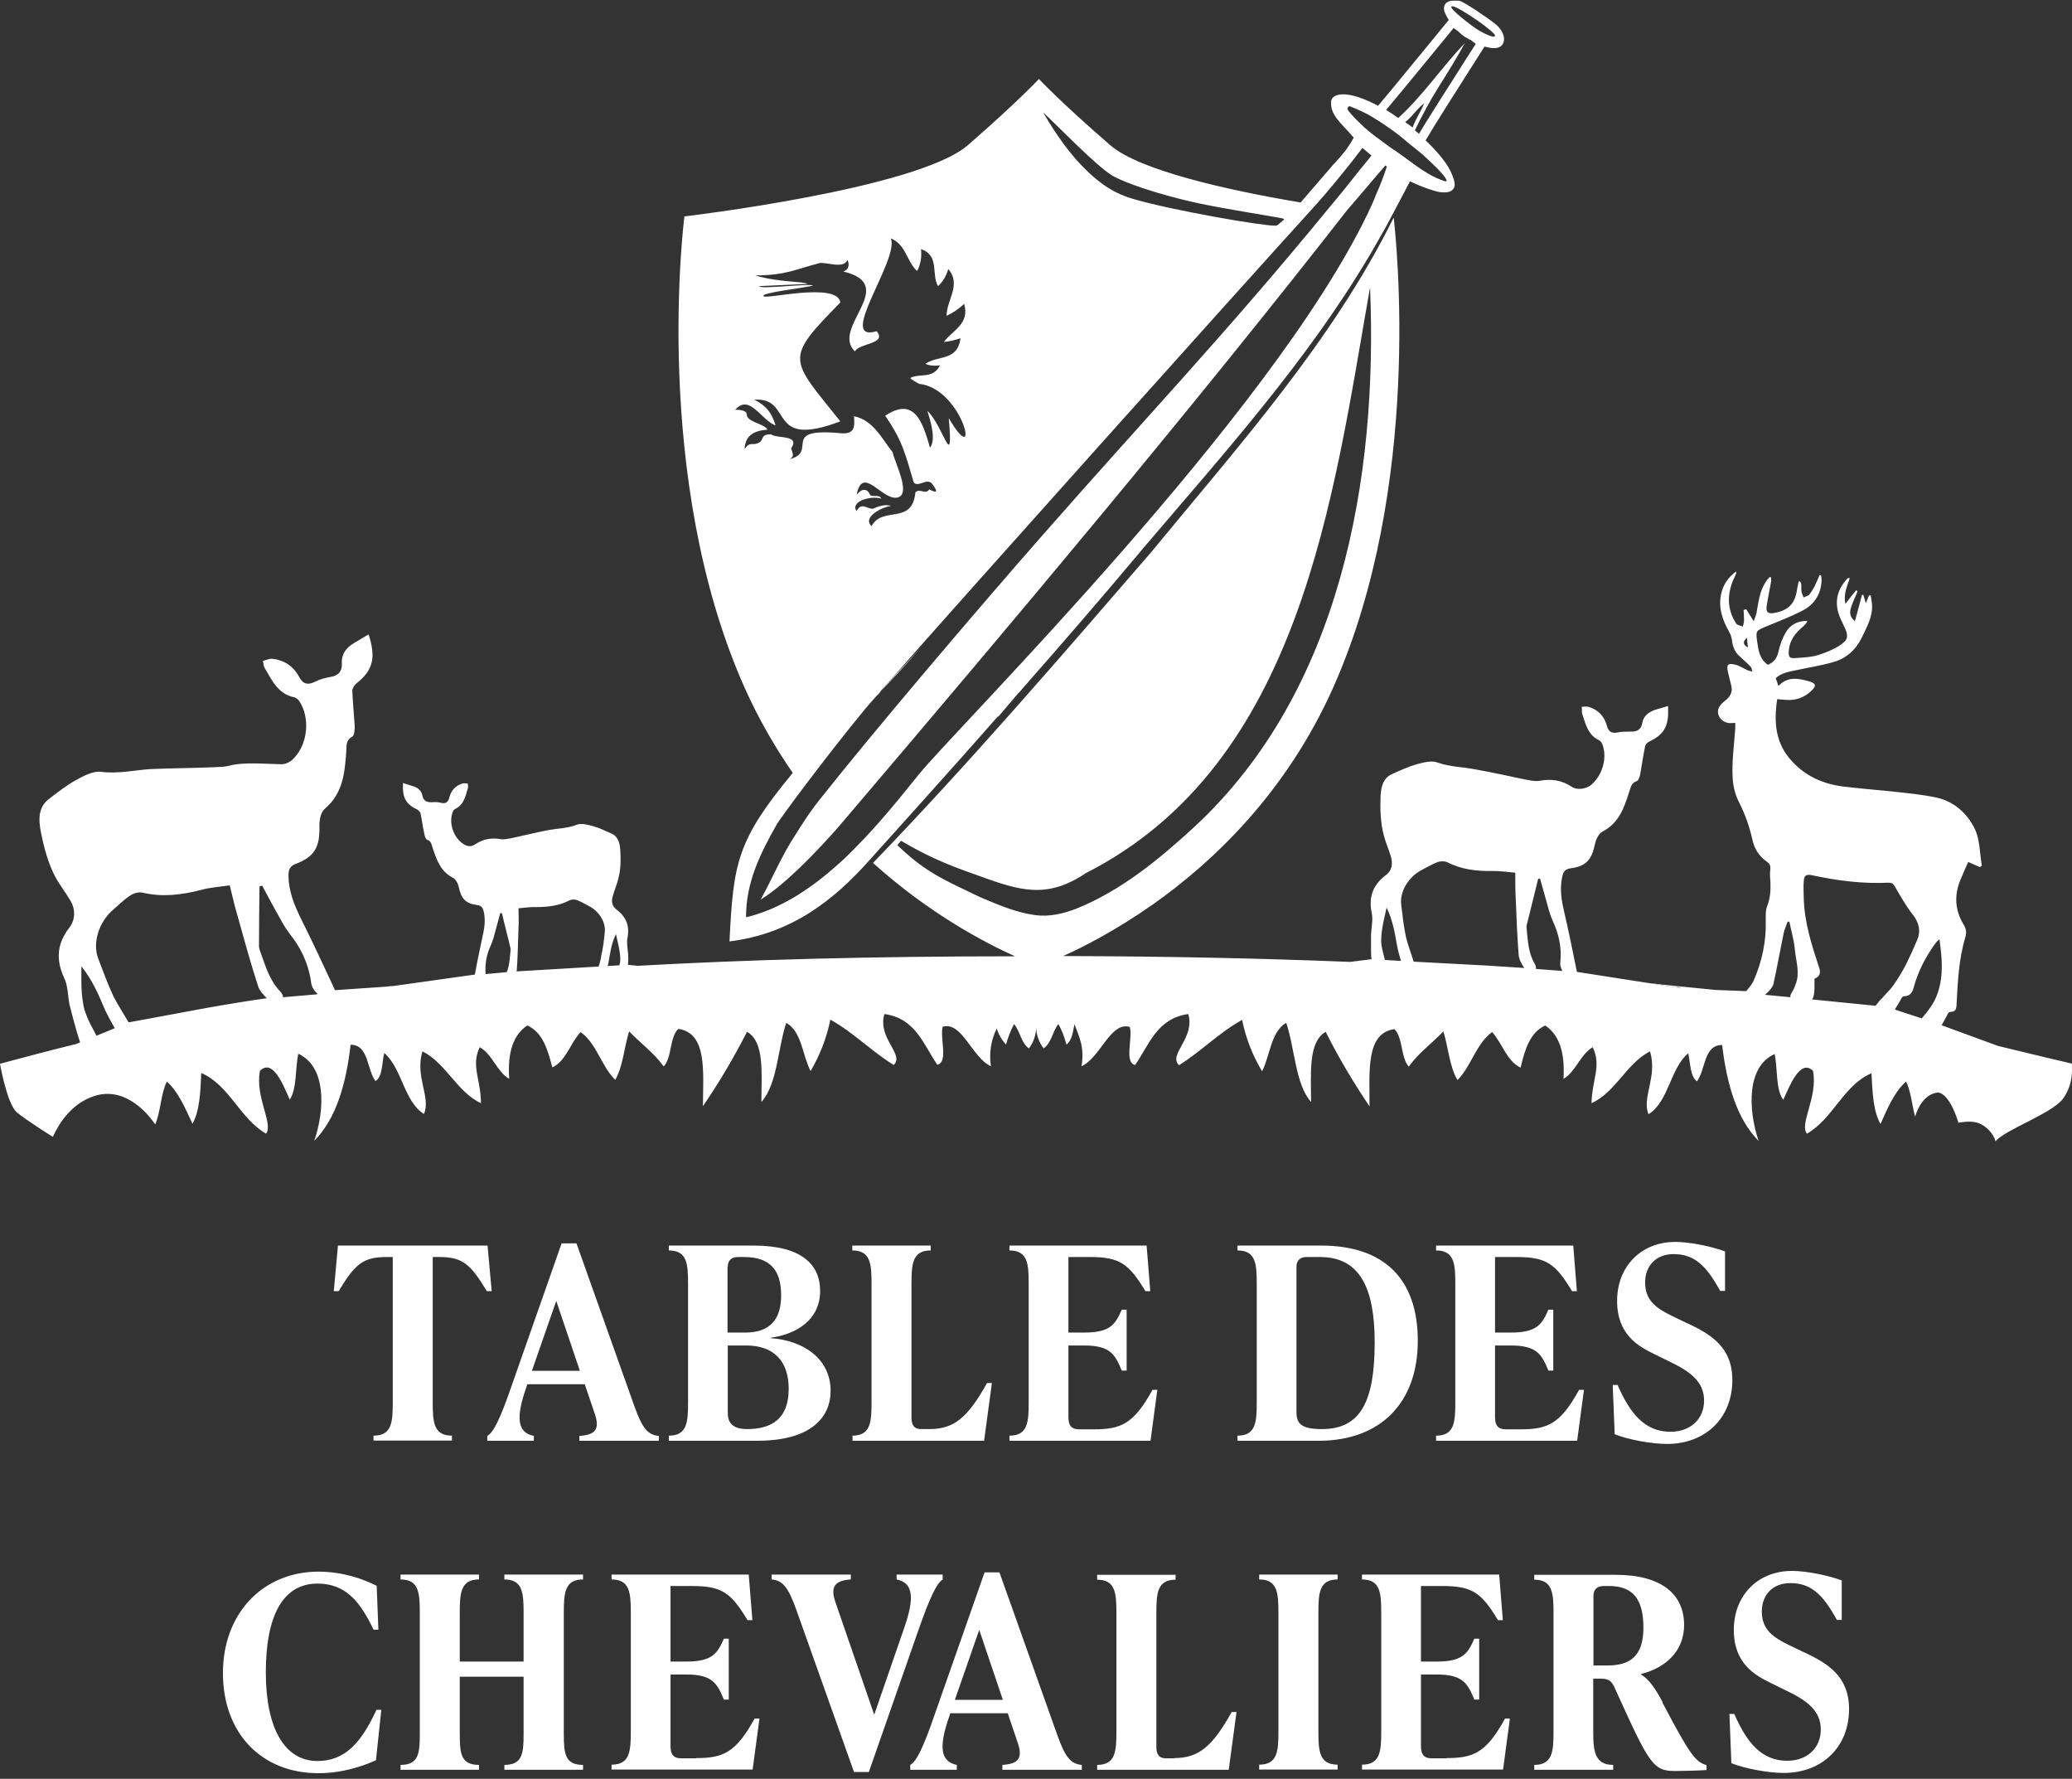 <?xml version="1.0" encoding="UTF-8"?>
<svg xmlns="http://www.w3.org/2000/svg" version="1.1" viewBox="0 0 85.04 72.99">
  <rect x="0" y="0" width="85.04" height="72.99" fill="#333333" stroke="none"/>
  <defs>
    <style>
      .cls-1 {
        fill: #fff;
      }
    </style>
  </defs>
  <!-- Generator: Adobe Illustrator 28.7.1, SVG Export Plug-In . SVG Version: 1.2.0 Build 142)  -->
  <g>
    <g id="Ebene_1">
      <g id="Ebene_1-2" data-name="Ebene_1">
        <g id="Ebene_1-2">
          <path class="cls-1" d="M68.98,40.55l-1.38-.22c.4.05.8.09,1.18.13h0l.19.09h0Z"/>
          <g>
            <path class="cls-1" d="M13.87,51.11l-.17,1.87h.2c.67-1.11,1-1.4,1.96-1.4h.26v5.97c0,.81-.04,1.36-.79,1.36v.2h3.22v-.2c-.75,0-.79-.55-.79-1.36v-5.97h.26c.97,0,1.29.29,1.96,1.4h.2l-.17-1.87h-6.15,0Z"/>
            <path class="cls-1" d="M23.78,58.92v.2h3.26v-.2c-.46-.04-.68-.32-1-1.21l-2.38-6.69h-.61l-2.04,5.81c-.46,1.34-.75,1.95-1.01,2.09v.2h1.91v-.2c-.68-.14-.75-.74-.3-2.02l.03-.1h2.36l.41,1.21c.22.64.02.87-.63.91ZM21.83,56.25l1-2.87.97,2.87h-1.97Z"/>
            <path class="cls-1" d="M27.45,58.92v.2h3.62c2.23,0,3.02-.97,3.02-2.05,0-1.34-1.15-2.07-2.45-2.16v-.02c1.02-.14,2.02-.71,2.02-1.92,0-1.08-.76-1.86-2.73-1.86h-3.48v.2c.75,0,.79.55.79,1.36v4.88c0,.81-.04,1.36-.79,1.36h0ZM29.87,51.98c0-.26.15-.4.42-.4h.25c1.04,0,1.52.51,1.52,1.57,0,.94-.41,1.53-1.48,1.53h-.72v-2.71h0ZM29.87,55.21h.75c1.15,0,1.75.65,1.75,1.78,0,1.22-.69,1.65-1.71,1.65-.78,0-.79-.47-.79-.7,0,0,0-2.73,0-2.73Z"/>
            <path class="cls-1" d="M34.99,58.92v.2h5.4l.32-2.37h-.2c-.8,1.44-1.37,1.89-2.36,1.89h-.35c-.29,0-.39-.18-.39-.46v-5.51c0-.81.04-1.36.79-1.36v-.2h-3.22v.2c.75,0,.79.55.79,1.36v4.88c0,.81-.04,1.36-.79,1.36h0Z"/>
            <path class="cls-1" d="M41.43,58.92v.2h5.79l.28-2.09h-.2c-.77,1.4-1.29,1.62-2.4,1.62h-.61c-.35,0-.44-.2-.44-.51v-2.93h.65c1.08,0,1.27.38,1.54,1.03h.2v-2.5h-.2c-.26.59-.46.94-1.54.94h-.65v-3.1h.9c1.22,0,1.59.29,2.26,1.4h.2l-.15-1.87h-5.63v.2c.75,0,.79.55.79,1.36v4.88c0,.81-.04,1.36-.79,1.36h0Z"/>
            <path class="cls-1" d="M50.79,58.92v.2h3.33c2.53,0,4.07-1.55,4.07-4.1s-1.39-3.91-3.97-3.91h-3.43v.2c.75,0,.79.55.79,1.36v4.88c0,.81-.04,1.36-.79,1.36h0ZM53.21,51.98c0-.26.15-.4.42-.4h.55c1.63,0,2.24,1.27,2.24,3.5,0,2.43-.58,3.56-2.16,3.56-.85,0-1.05-.22-1.05-.7v-5.96Z"/>
            <path class="cls-1" d="M58.94,58.92v.2h5.79l.28-2.09h-.2c-.77,1.4-1.29,1.62-2.4,1.62h-.61c-.35,0-.44-.2-.44-.51v-2.93h.65c1.08,0,1.27.38,1.54,1.03h.2v-2.5h-.2c-.26.59-.46.94-1.54.94h-.65v-3.1h.9c1.22,0,1.59.29,2.26,1.4h.2l-.15-1.87h-5.63v.2c.75,0,.79.55.79,1.36v4.88c0,.81-.04,1.36-.79,1.36h0Z"/>
            <path class="cls-1" d="M69.25,54.3l-.58-.28c-.71-.34-1.15-.66-1.15-1.4,0-.66.43-1.16,1.17-1.16.85,0,1.34.47,1.91,1.51h.2v-1.62c-.53-.2-1.43-.39-2.04-.39-1.42,0-2.39,1.02-2.39,2.42s.89,1.87,1.52,2.18l.57.28c.89.42,1.48.84,1.48,1.63,0,.74-.54,1.28-1.38,1.28-1.02,0-1.64-.7-2.17-1.92h-.2l.08,2.02c.54.22,1.51.4,2.15.4,1.58,0,2.68-1.07,2.68-2.62,0-1.36-.89-1.88-1.84-2.33,0,0-.01,0-.01,0Z"/>
            <path class="cls-1" d="M13.03,72.26c-1.35,0-2.12-1.34-2.12-3.64s.69-3.64,2.12-3.64c1.15,0,1.75.73,2.3,1.89h.2l-.07-1.8c-.52-.26-1.36-.58-2.39-.58-2.26,0-3.92,1.69-3.92,4.16s1.58,4.11,3.92,4.11c1.01,0,1.84-.3,2.36-.53l.22-2.07h-.2c-.61,1.33-1.28,2.1-2.42,2.1Z"/>
            <path class="cls-1" d="M20.7,64.81c.75,0,.79.55.79,1.36v2.01h-2.62v-2.01c0-.81.04-1.36.79-1.36v-.2h-3.22v.2c.75,0,.79.55.79,1.36v4.96c0,.81-.04,1.29-.79,1.29v.2h3.22v-.2c-.75,0-.79-.47-.79-1.29v-2.33h2.62v2.33c0,.81-.04,1.29-.79,1.29v.2h3.23v-.2c-.75,0-.79-.47-.79-1.29v-4.96c0-.81.04-1.36.79-1.36v-.2h-3.23v.2Z"/>
            <path class="cls-1" d="M28.57,72.15h-.61c-.35,0-.44-.2-.44-.51v-2.93h.65c1.08,0,1.27.38,1.54,1.03h.2v-2.5h-.2c-.26.59-.46.94-1.54.94h-.65v-3.1h.9c1.22,0,1.59.29,2.26,1.4h.2l-.15-1.87h-5.63v.2c.75,0,.79.55.79,1.36v4.88c0,.81-.04,1.36-.79,1.36v.2h5.79l.28-2.09h-.2c-.77,1.4-1.29,1.62-2.4,1.62h0Z"/>
            <path class="cls-1" d="M38.69,64.81v-.2h-1.89v.2c.68.14.75.74.3,2.02l-1.22,3.53-1.6-4.64c-.21-.62,0-.87.64-.91v-.2h-3.25v.2c.45.04.68.32,1,1.21l2.38,6.69h.61l2.03-5.81c.47-1.34.76-1.96,1.01-2.09h0Z"/>
            <path class="cls-1" d="M43.4,71.21l-2.38-6.69h-.61l-2.04,5.81c-.46,1.34-.75,1.95-1.01,2.09v.2h1.91v-.2c-.68-.14-.75-.74-.3-2.02l.03-.1h2.36l.41,1.21c.22.64.02.87-.63.91v.2h3.26v-.2c-.46-.04-.68-.32-1-1.21ZM39.19,69.75l1-2.87.97,2.87h-1.97Z"/>
            <path class="cls-1" d="M48.2,72.15h-.35c-.29,0-.39-.18-.39-.46v-5.51c0-.81.04-1.36.79-1.36v-.2h-3.22v.2c.75,0,.79.55.79,1.36v4.88c0,.81-.04,1.36-.79,1.36v.2h5.4l.32-2.37h-.2c-.8,1.44-1.37,1.89-2.36,1.89h0Z"/>
            <path class="cls-1" d="M51.68,64.81c.75,0,.79.55.79,1.36v4.88c0,.81-.04,1.36-.79,1.36v.2h3.22v-.2c-.75,0-.79-.55-.79-1.36v-4.88c0-.81.04-1.36.79-1.36v-.2h-3.22v.2Z"/>
            <path class="cls-1" d="M59.37,72.15h-.61c-.35,0-.44-.2-.44-.51v-2.93h.65c1.08,0,1.27.38,1.54,1.03h.2v-2.5h-.2c-.26.59-.46.94-1.54.94h-.65v-3.1h.9c1.22,0,1.59.29,2.26,1.4h.2l-.15-1.87h-5.63v.2c.75,0,.79.55.79,1.36v4.88c0,.81-.04,1.36-.79,1.36v.2h5.79l.28-2.09h-.2c-.77,1.4-1.29,1.62-2.4,1.62h0Z"/>
            <path class="cls-1" d="M68.24,69.85c-.29-.55-.57-.96-.89-1.14v-.02c1.04-.26,1.77-.96,1.77-2.01,0-1.28-.95-2.06-2.81-2.06h-3.34v.2c.75,0,.79.55.79,1.36v4.88c0,.81-.04,1.36-.79,1.36v.2h3.24v-.2c-.75,0-.82-.55-.82-1.36v-2.18h.25c.35,0,.49.04.65.42,1.4,3.09,1.55,3.37,2.46,3.37.37,0,1.07-.02,1.29-.04v-.2c-.45-.14-.66-.38-1.81-2.57h0ZM65.97,68.34h-.57v-2.86c0-.26.15-.4.42-.4h.23c.96,0,1.4.53,1.4,1.71s-.56,1.55-1.48,1.55Z"/>
            <path class="cls-1" d="M74.04,67.8l-.58-.28c-.71-.34-1.15-.66-1.15-1.4,0-.66.43-1.16,1.17-1.16.85,0,1.34.47,1.91,1.51h.2v-1.62c-.53-.2-1.43-.39-2.04-.39-1.42,0-2.39,1.02-2.39,2.42s.89,1.87,1.52,2.18l.57.28c.89.42,1.48.84,1.48,1.63,0,.74-.54,1.28-1.38,1.28-1.02,0-1.64-.7-2.17-1.92h-.2l.08,2.02c.54.22,1.51.4,2.15.4,1.58,0,2.68-1.07,2.68-2.62,0-1.36-.89-1.88-1.84-2.33h-.01Z"/>
            <path class="cls-1" d="M85.02,43.64s-1.71-.4-3.01-.72l-2.32-.85c.09-.15.17-.32.26-.48.01-.04.07-.07.11-.07.19,0,.23-.11.24-.26.05-.95.09-1.91.37-2.83.05-.18.02-.34-.09-.51-.35-.59-.38-1.2-.11-1.84.1-.24.21-.49.31-.71.17.08.33.14.48.21l.08-.06c-.09-.52-.08-1.09-.3-1.53-.31-.62-.84-1.1-1.55-1.26-.56-.12-1.14-.18-1.72-.24-.72-.08-1.44-.13-2.15-.22-.81-.11-1.51-.42-2.07-1.03-.69-.74-.75-1.6-.61-2.55.13.01.26.02.38.03.41.03.76-.11,1.05-.4.18-.18.16-.27-.08-.35-.45-.13-.91-.24-1.3.18-.04-.13-.07-.22-.11-.32.22-.21.51-.26.79-.32.51-.11,1.03-.19,1.53-.33.55-.14.95-.49,1.21-1.01.21-.45.47-.88.42-1.4-.01-.12-.04-.23-.05-.34h-.07c-.04.1-.08.2-.13.32-.04-.13-.07-.23-.11-.35-.02.01-.03.01-.05.01-.09.36-.19.71-.29,1.08-.21-.18-.24-.35-.14-.62.07-.21.17-.4.25-.61-.02-.01-.04-.03-.06-.04-.14.17-.28.35-.44.56-.09-.42.08-.73.18-1.06h-.08c-.52.54-.58,1.15-.23,1.81.03.07.06.15.1.22.15.33.15.49-.15.7-.28.19-.62.33-.94.43-.29.09-.6.1-.9.12-.28.03-.33-.04-.3-.33.04-.41.27-.7.58-.96.07-.06.14-.13.18-.23-.39-.01-.7.15-.88.46-.15.25-.25.53-.31.81-.06.27-.2.43-.43.53-.34-.23-.39-.59-.44-.94-.06-.46-.06-.45.36-.63.5-.21,1.01-.4,1.49-.65.48-.24.75-.65.79-1.19.01-.09-.01-.18-.02-.27h-.06c-.07.16-.14.33-.22.49-.06.11-.13.22-.21.32-.06.05-.15.06-.23.11-.02-.09-.07-.16-.08-.24-.02-.09,0-.19-.01-.29,0-.05-.03-.09-.05-.13-.02-.01-.04,0-.06,0l-.06.3c-.08.6-.34.88-.93.99-.27.05-.36-.03-.32-.29.05-.33.12-.66.18-.99.01-.05,0-.11,0-.17-.02-.01-.04-.02-.05-.03-.07.07-.14.15-.19.24-.24.38-.28.82-.36,1.25-.02.1-.07.19-.11.33-.13-.2-.22-.34-.31-.49-.04.01-.08.02-.11.03.01.14.02.28.02.43,0,.08-.03.17-.05.25-.09-.04-.22-.05-.27-.12-.36-.55-.38-1.13-.15-1.73.05-.11.1-.22.15-.33,0,0,0-.02-.01-.08-.3.23-.5.5-.59.84-.16.59.02,1.13.31,1.64.07.12.11.26.12.39.04.26.13.46.32.62.15.14.31.28.45.43.04.05.04.13.06.19-.06-.02-.12-.03-.18-.05-.18-.08-.35-.2-.54-.24-.29-.07-.35.01-.28.31.04.19.1.38.14.57.06.28-.07.46-.29.63-.11.08-.22.21-.25.33-.07.31.22.59.54.56.04,0,.08,0,.16-.01,0,.16,0,.3-.02.45-.04.58-.12,1.17-.09,1.75.01.36.1.75.27,1.07.25.49.42.99.54,1.51.08.39.28.7.6.92.11.08.15.16.14.29-.02.17-.02.33,0,.5.02.35,0,.69-.13,1.03-.07.16-.06.36-.06.55.03.88-.15,1.73-.51,2.54-.08.16-.17.24-.29.4l-1.27-.05-1.6-.16.19.09-1.38-.22-2.89-.45c-.17-.84-.34-1.68-.53-2.5-.11-.47-.18-.93-.07-1.41.04-.19.1-.3.34-.34.63-.08.87-.35,1-.99.04-.19.15-.43.3-.51.68-.35.9-.98,1.1-1.62.07-.19.08-.38.32-.46.07-.02.12-.18.14-.29.07-.38.12-.76.2-1.14.01-.07.1-.16.17-.19.67-.32.81-.7.77-1.46-.18.05-.36.11-.54.16-.27.1-.47.25-.52.55-.05.26-.21.35-.48.34-.17,0-.34,0-.5.03-.26.06-.4-.01-.47-.27-.1-.38-.35-.65-.73-.77-.09-.03-.2-.01-.3-.01.01.1,0,.19.01.27.15.43.23.89.71,1.11.06.04.12.12.14.2.19.56-.03,1.26-.49,1.64-.21.16-.58.21-.79.06-.41-.27-.84-.33-1.32-.24-.17.03-.38-.02-.56-.05-.69-.14-1.38-.3-2.07-.42-.51-.1-1.04-.1-1.55-.28-.24-.1-.58,0-.86.07-.34.1-.67.25-1,.4-.4.17-.46.58-.48.93-.02.53,0,1.07.13,1.57.07.28.2.58.29.87.09.3.06.58-.19.77-.54.4-.73.91-.59,1.57.06.28-.02.59-.03.89v.56c0,.15,0,.3.02.44l-.88.11c-3.48-.14-7.38-.23-11.78-.24.86-.38,2.19-1.07,3.69-2.12,2.51-1.77,5.48-4.61,7.39-8.88,3.7-8.28,2.59-18.41,2.49-19.3-2.52,5.09-6.43,9.44-9.98,13.76-3.77,4.36-7.41,8.59-11.39,12.72,2.3,2.07,4.58,3.27,5.83,3.83-5.92,0-11,.14-15.48.39l-.41-.04c.02-.14.02-.28.01-.42-.01-.22-.07-.46-.03-.67.1-.5-.04-.87-.45-1.18-.19-.15-.22-.35-.14-.58.06-.22.16-.45.21-.66.11-.38.11-.79.09-1.18-.02-.27-.07-.57-.37-.7-.25-.11-.49-.23-.75-.3-.22-.06-.47-.13-.66-.06-.38.15-.77.15-1.17.22-.51.1-1.03.23-1.55.34-.14.02-.29.06-.43.03-.36-.06-.71,0-1.02.21-.16.12-.34.1-.51-.02-.39-.27-.58-.83-.43-1.27.01-.06.06-.13.1-.15.37-.17.43-.52.53-.85.02-.06.01-.13,0-.2-.07,0-.15-.02-.22,0-.29.09-.47.29-.54.58-.05.2-.16.26-.35.21-.13-.03-.25-.03-.38-.02-.2,0-.33-.06-.37-.26-.04-.22-.19-.34-.39-.4-.14-.04-.28-.09-.41-.13-.03.57.09.86.59,1.09.05.04.12.1.13.15.06.29.09.58.16.86.01.08.05.21.11.23.17.04.18.2.23.34.16.48.32.96.83,1.22.12.06.21.24.24.38.1.48.28.68.77.74.17.03.21.11.25.25.09.36.03.72-.05,1.06-.11.52-.22,1.03-.31,1.54l-3.35.47c-.11,0-.23.02-.34.03l-2.05.14c-.46-.99-.92-1.98-1.41-2.96-.27-.55-.49-1.1-.5-1.72,0-.25.04-.41.32-.51.76-.29.97-.7.95-1.52-.01-.25.05-.59.22-.73.74-.63.82-1.46.88-2.33.02-.24-.03-.49.26-.64.07-.05.09-.27.09-.41-.03-.49-.08-.97-.1-1.46,0-.1.08-.23.16-.3.73-.57.8-1.1.51-2.02-.21.12-.41.25-.62.37-.3.18-.5.44-.48.81.02.35-.15.52-.48.57-.21.04-.42.09-.61.19-.3.15-.5.11-.66-.19-.24-.45-.62-.7-1.13-.75-.11,0-.24.06-.36.09.03.11.03.24.09.32.29.49.54,1.04,1.19,1.17.09.02.19.11.24.2.41.67.32,1.66-.2,2.25-.16.19-.35.3-.57.3-.59-.01-1.55-.1-2.13.06-.18.05-.38.05-.58.06-.9.04-1.8.04-2.69.08-.66.05-1.31.2-2,.11-.32-.04-.71.17-1.04.35-.39.22-.75.5-1.11.78-.44.35-.4.86-.32,1.3.13.66.3,1.32.61,1.9.18.33.43.64.63.99.19.33.18.76-.06,1.07-.5.64-.57,1.3-.22,2.06.16.32.15.72.22,1.09.06.23.12.46.18.69.08.3.16.58.26.87l-.22.09h-.03c-1.02.25-2.03.52-3.04.79,0,0,.29,1.67.7,2,.41.34,1.47,1,1.47,1,.26-.58.78-1.37,1.68-1.67,1.49-.5,2.52,1.16,2.52,1.16.23-.53.23-1.28.48-1.76.47.42.75,1.09,1.05,1.73.29-.5.33-1.3.36-2.08,1.14.48,1.58,1.86,2.66,2.49.31-.41-.46-1.51-.25-2.58.53-.53.97.61,1.22,1.18.29-.41.23-1.25.35-1.88,1.14.51,1.11,2.24.66,3.57.88-.89,1.3-2.28,1.49-3.94.75,0,.66,1.01,1.02,1.49.3-.18.26-.74.36-1.15.73.62.81,1.99,1.63,2.5.3-.67-.38-1.54-.06-2.57.99.51,1.4,1.65,2.4,2.13,0-.98-.42-1.54-.05-2.3.52.29.69.99,1.21,1.3-.08-1.15.2-1.83.74-2.19.63.27.84.99,1.03,1.72.56-.26.73-.99,1.16-1.45.66.47.85,1.4,1.42,1.96.31-.51.37-1.34.57-1.99.47.49,1.03.89,1.42,1.44.34-.35.24-1.21.6-1.54,1.19.17,1.02,1.74,1.01,3.17.67-.97,1.27-2,1.81-3.05.73.41.59,1.71.59,2.88.66-.74.67-2.19,1.02-3.25.64.36.66,1.33,1,1.98.38-.65.66-1.36.81-2.11.97.54,1.69,1.3,2.6,1.86.46-.43-.68-1.1-.38-2.09,1.29.18,1.6,1.26,2.17,2.08.46-.1.1-1.09.22-1.56.8-.23,1.21,1.28,1.98,1.62-.08-.53,0-1.07.24-1.55.07.24.2.47.38.66.08-.29.19-.57.33-.84.25.3.29.78.61,1,.19-.25.29-.55.3-.86,0,.31.12.61.3.86.33-.22.36-.69.61-1,.15.27.25.55.33.84.22-.15.26-.5.33-.83.18.49.42.92.29,1.72.77-.34,1.19-1.85,1.98-1.61.13.46-.24,1.46.22,1.56.57-.82.89-1.91,2.18-2.09.29.99-.84,1.66-.38,2.1.9-.56,1.62-1.32,2.59-1.86.15.75.43,1.46.82,2.11.33-.65.36-1.63.99-1.99.36,1.07.37,2.51,1.02,3.25,0-1.16-.13-2.46.6-2.88.53,1.06,1.14,2.08,1.8,3.06,0-1.43-.16-3.01,1.02-3.17.35.33.26,1.18.59,1.54.39-.56.95-.95,1.42-1.45.2.65.26,1.48.58,2,.56-.56.76-1.49,1.42-1.97.42.46.6,1.19,1.17,1.46.17-.74.39-1.45,1.01-1.73.54.36.82,1.04.75,2.19.51-.3.68-.99,1.2-1.3.37.77-.03,1.33-.05,2.3,1.01-.47,1.42-1.62,2.4-2.13.32,1.04-.35,1.9-.06,2.58.83-.51.89-1.89,1.63-2.5.09.41.08.96.36,1.15.36-.49.27-1.49,1.03-1.49.2,1.66.62,3.05,1.5,3.94-.45-1.33-.48-3.07.66-3.57.12.63.04,1.47.35,1.88.26-.56.69-1.7,1.22-1.19.21,1.07-.57,2.18-.25,2.58,1.08-.62,1.51-2,2.65-2.48.04.77.07,1.56.37,2.08.29-.64.57-1.32,1.05-1.74.2.4.24.96.37,1.44.1-.33.36-.92.93-.99,0,0,.45-.05.85,1.24,0,0,.46-.1.78,0,.39.13.67.48.74.76.41-.48,2.25-1.11,2.75-1.72.33-.43.39-.91.39-1.2,0-.17,0-.28-.02-.28h0ZM71.7,26.17c.01.13.02.27.04.4-.2-.11-.23-.24-.04-.4ZM3.96,42.5c-.15-.29-.32-.58-.43-.89-.11-.26-.14-.56-.17-.84-.03-.35-.02-.69-.02-1.12.47.59.72,1.2.98,1.81.12.25.25.49.39.73,0,0-.75.31-.75.31ZM7.88,41.47c-1.76.33-2.6.48-2.6.48-.21-.35-.43-.7-.62-1.06-.24-.51-.43-1.04-.63-1.56-.24-.63.02-1.47.58-1.97.24-.21.47-.44.73-.61.14-.1.36-.16.52-.12.81.19,1.59.09,2.38-.11.35-.1.74-.13,1.19-.19.11.45.21.9.34,1.32.26.94.52,1.88.82,2.81.06.19.21.35.36.5,0,0-1.32.18-3.07.51ZM13.01,40.8l-1.39.12c-.01-.08-.04-.15-.1-.22-.45-.45-.62-1.05-.83-1.63-.02-.07-.06-.15-.06-.23,0-.82.01-1.65.02-2.47.03,0,.07-.02.11-.03.27.51.54,1.01.83,1.52.09.16.19.31.31.47.46.58.77,1.23.87,1.99.03.21.14.35.27.47h-.03ZM20.95,39.04c-.03.28-.04.58-.15.85l-.87.08c-.03-.42.04-.82.22-1.19.04-.1.08-.21.11-.31.09-.33.18-.67.27-1h.07c.11.48.24.95.35,1.43.01.04.01.1,0,.14ZM24.68,39.23c-.03.15-.06.29-.11.43l-3.38.2s.01-.02.02-.03c.04-.58.05-1.16.07-1.74.02-.27,0-.54,0-.82.28-.02.5-.06.72-.05.48,0,.95-.05,1.38-.28.1-.04.23-.04.32,0,.17.07.34.17.51.26.39.21.66.66.61,1.05-.03.34-.07.67-.15.99h.01ZM25.45,39.49s-.02.08-.03.12l-.48.03s.02-.08.03-.12c.07-.38.11-.78.31-1.19.05.25.11.45.14.65.03.17.05.35.03.51ZM42.48,37.55c-.8-.11-1.55-.44-2.26-.74-1.46-.7-2.23-1.01-3.39-2.13l.15-.18c1.34.79,2.18,1.08,3.62,1.59,1.49.52,2.52.71,3.98-.27,8.83-4.5,10.14-15.44,11.65-24.03.33,7.84-1.2,16.57-7.21,22.14-1.42,1.31-3,2.61-4.83,3.35-.54.21-1.13.35-1.71.27ZM56.84,39.39c-.05-.2-.11-.41-.14-.61-.03-.22,0-.45.03-.68.04-.27.11-.53.18-.86.26.54.34,1.06.43,1.57.04.21.1.42.16.62,0,0-.66-.04-.66-.04ZM61.03,39.62l-3.01-.16c-.1-.34-.24-.68-.32-1.03-.09-.43-.14-.87-.19-1.3-.07-.53.28-1.12.8-1.41.22-.11.44-.25.68-.34.12-.05.3-.05.41,0,.58.3,1.21.37,1.85.36.29,0,.58.03.94.07,0,.37,0,.72.02,1.08.03.77.06,1.54.12,2.3.02.19.12.37.23.53,0,0-1.53-.1-1.53-.1ZM63.04,39.76c0-.06,0-.14-.05-.21-.26-.44-.28-.92-.33-1.41,0-.06-.02-.12,0-.18.16-.63.31-1.26.47-1.9h.08c.12.44.25.88.37,1.32.04.14.09.28.15.41.25.54.37,1.09.31,1.69-.02.14.03.25.08.36l-1.07-.08s0,0-.01,0ZM73.71,40.35c-.04.11-.08.23-.15.34-.07.12-.1.18-.07.23l-1.05-.1c.05-.06.12-.09.16-.15.07-.09.17-.19.19-.31.15-.68.27-1.36.41-2.04.03-.17.11-.34.17-.5h.07c.08.4.2.79.23,1.19.05.45.2.9.04,1.35h0ZM77.22,40.98c-.09.09-.16.19-.24.29l-2.61-.26c.07-.09.1-.24.1-.46v-.39c.2-.08.27-.22.2-.43-.31-.94-.62-1.89-.64-2.9,0-.22-.02-.44,0-.65.01-.27.11-.32.37-.26,1.02.22,2.05.35,3.1.3.13,0,.19.02.26.14.24.41.47.83.77,1.2.23.32.31.64.16,1-.15.36-.31.71-.48,1.05-.15.28-.32.56-.5.82-.14.2-.33.36-.48.55h0ZM78.89,41.79h-.01l-1.1-.36v-.03c.1-.15.19-.3.28-.47.02-.02.05-.05.08-.05.29,0,.36-.2.42-.42.17-.61.46-1.16.82-1.68.06-.08.13-.17.22-.24.1.74.18,1.46-.07,2.2-.14.42-.38.72-.65,1.04h.01Z"/>
            <path class="cls-1" d="M36.98,27.45c-.13.13-.25.26-.36.39-.15.15-.31.32-.46.51.57-.59,1.11-1.17,1.61-1.76-.28.31-.54.6-.79.86Z"/>
            <path class="cls-1" d="M32.54,31.71c-2.3,2.78-2.44,3.69-2.6,6.92,2.55-.32,4.28-1.69,5.75-3.34,0,0,3.53-3.91,5.26-5.89h.03c.27-.32.53-.62.79-.93.08-.07.14-.14.19-.21,1.69-1.92,3.36-3.85,4.99-5.8,3.24-3.8,6.67-7.62,9.23-11.93.12-.19.62-1.08.65-1.13.12-.21.94-1.77,1.04-1.96h0c.4.2,1.07.44,1.28.45.21.01.37.01.49-.13s.05-.34-.03-.56c-.15-.42-.57-.94-1.1-1.44.33-.57,1.42-2.28,1.98-3.16l.44-.69c.25.07.61.14.75-.11s-.03-.59-.3-.81c-.28-.23-1.35-.96-1.5-.96-.14,0-.44-.04-.56.13-.12.17-.02.37.04.48.03.06.06.12.1.18-1.01,1.23-2.44,2.98-2.9,3.52-.55-.29-1.05-.47-1.43-.47-.18,0-.35.04-.44.15-.09.11-.06.24-.05.35.06.46.58.86.84,1.19.03.03.06.06.08.09-.1.18-.2.34-.31.49,0,.01-.02.03-.03.04-.14.18-.28.34-.42.49,0,.01-.03.03-.05.05l-1.37,1.59s-.03,0-.05-.01h0c-2.9-.49-6.56-1.3-7.76-2.34-2.09-1.81-2.93-2.72-2.93-2.72,0,0-.84.91-2.92,2.72-2.09,1.8-11.63,2.92-11.63,2.92,0,0-1.39,10.69,2.48,19.36.58,1.29,1.25,2.44,1.97,3.48h0ZM60.53.77c.27.17.53.39.62.46.1.09.24.2.2.26s-.34-.06-.67-.25c-.37-.24-1.19-.88-1.11-.97.07-.09.7.32.96.5ZM59.66,1.15l.18.13c.08.08.16.15.26.22.07.04.15.09.23.13h.02l.22.17-.38.59c-1.17,1.84-1.71,2.69-1.95,3.1-.06-.05-.11-.09-.17-.14.3-.62.62-1.22.98-1.79.37-.59.74-1.18,1.07-1.79-.94.98-1.71,2.14-2.73,3.07-.02-.01-.04-.02-.05-.03-.15-.11-.3-.21-.45-.3.61-.72,2.28-2.76,2.77-3.36ZM57.98,5.23l-.31-.22c.29-.21.49-.56.78-.77-.13.34-.35.63-.47.99ZM55.3,4.46s.03-.11.1-.1c.05.02.37.14.77.35.33.19.75.47.83.53.14.1.28.2.42.31s.28.23.41.34c.24.2.52.4.73.61.15.15.44.4.63.63.09.11.21.26.18.3s-.19-.04-.3-.08c-.66-.25-1.44-.95-1.98-1.28-.43-.32-.89-.63-1.27-1.01-.2-.19-.5-.5-.52-.6ZM45.64,7.2c.55.32,1.91.77,3.36,1.1,1.25.28,3.35.59,3.67.67,0,.01.03.02.03.03,0,.02-.03.04-.06.06-.08.07-.2.18-.23.19-.02.01-.05.01-.06.01-.49.02-4.26-.63-5.85-1.1-.48-.14-.93-.36-1.33-.67-.99-.75-1.76-1.85-2.36-2.88.65.6,2.11,2.13,2.83,2.59ZM54,8.41c.54-.6,1.04-1.22,1.54-1.85.14-.19.27-.35.38-.49.13.12.23.19.37.31-.15.19-.32.4-.48.59-.4.51-.81,1.02-1.24,1.53-4.29,5.23-7.33,8.39-11.86,13.55-2.58,2.94-6.84,7.94-9.1,10.8-.36.45-.7.98-.98,1.43-.54.81-.95,1.81-1.41,2.63,1.26-.75,3.13-2.89,3.44-3.27,7.16-8.41,14.3-16.91,20.64-25.03.3-.35.6-.69.89-1.04.22-.26.44-.52.67-.78.02.02.04.03.06.04-.12.38-.27.77-.45,1.17-.09.24-.2.48-.32.73-4.01,8.37-16.84,21.07-18.45,23.06-.75.93-1.6,1.99-2.57,2.97-.29.3-.59.59-.91.86-1.08.94-2.27,1.7-3.6,2.02-.01-1.41.57-2.6,1.27-3.83.16-.27,1.97-2.72,3.61-4.71.08-.1.24-.28.46-.53.08-.07.15-.14.2-.22-.04.03-.07.07-.1.1.09-.1.18-.21.29-.33,0-.01.02-.03.04-.04,3.29-3.75,14.27-15.99,17.61-19.67ZM30.64,16.98c.01-.13-.3-.18-.47-.16.59-.68,1.04.39,1.66.64-.15-.52-.38-.81-.87-1.06,1.65-.1.46,2.05,3.53.89-2.1-2.62-2.3-2.53,0-4.88-.12-.86-3.13-.1-3.15-.26-.12-.14,1.59-.32,2.02-.43-.02-.11-2.24.17-2.19.02l1.97-.09c-.19-.12-1.15-.05-2.15-.35,1.29,0,1.71-.27,2.67-.51.34-.02.96.24,1.12-.12.1.18.05.41-.17.47,2.33.56-.54,2.31.48,3.28.15-.34,1.34-.3.89-.83-1.68.51.95-2.95.58-3.81.63.26.65.95,1.08,1.34.14-.24.2-.59.16-.9.78.27.41,1.04.7,1.52.19-.17.33-.4.42-.7.55.64-.07,1.26-.07,1.92.27-.13.51-.29.72-.49.25.82-.5,1.1-.83,1.56.19-.01.44-.07.68-.15-.12.96-.95.69-1.44,1.05.18.08.4.09.6.06-.29.58-.82.31-1.23.52.1.1.24.16.37.24,1.83.19,2.56,3.68,1.22,1.41.2,2.32-.22.3-.88-.3.17.53.35,1.2.11,1.51-.3-1.03-.63-2.12-1.84-1.31.73,1.05.84,1.63,1.17,2.73.18.24.56-.22.77.08.22.3.21.39-.13.21-.16.24-.37-.06-.57.12-.13,1.37-1.35.54-1.8,1.39-.4-.38.47-.8.81-.83-.28-.09-.54.03-.77.12-.28-.03-.45-.27-.66.09-.25-.41.6-.64,1.02-.51-.08-.18-.31-.06-.45-.14-.13-.3-.35-.28-.56-.02.24-1.28,1.1.34,1.72.1.51-.18-.2-1.52-.24-1.84-.43-.52-.78-1.32-1.59-1.48.02.35.08.74-.51.7-2.58-.25-.93.76-2.13,1.06.22-.12.11-.25.06-.44.39-.58-.6-.39-.83-.58-.48,0-.24.26-.55.37-.22.09-.32-.08-.53.24.02-.55.37-.76.94-.8-.14-.26-.89-.31-.85-.65h0Z"/>
          </g>
        </g>
      </g>
    </g>
  </g>
</svg>